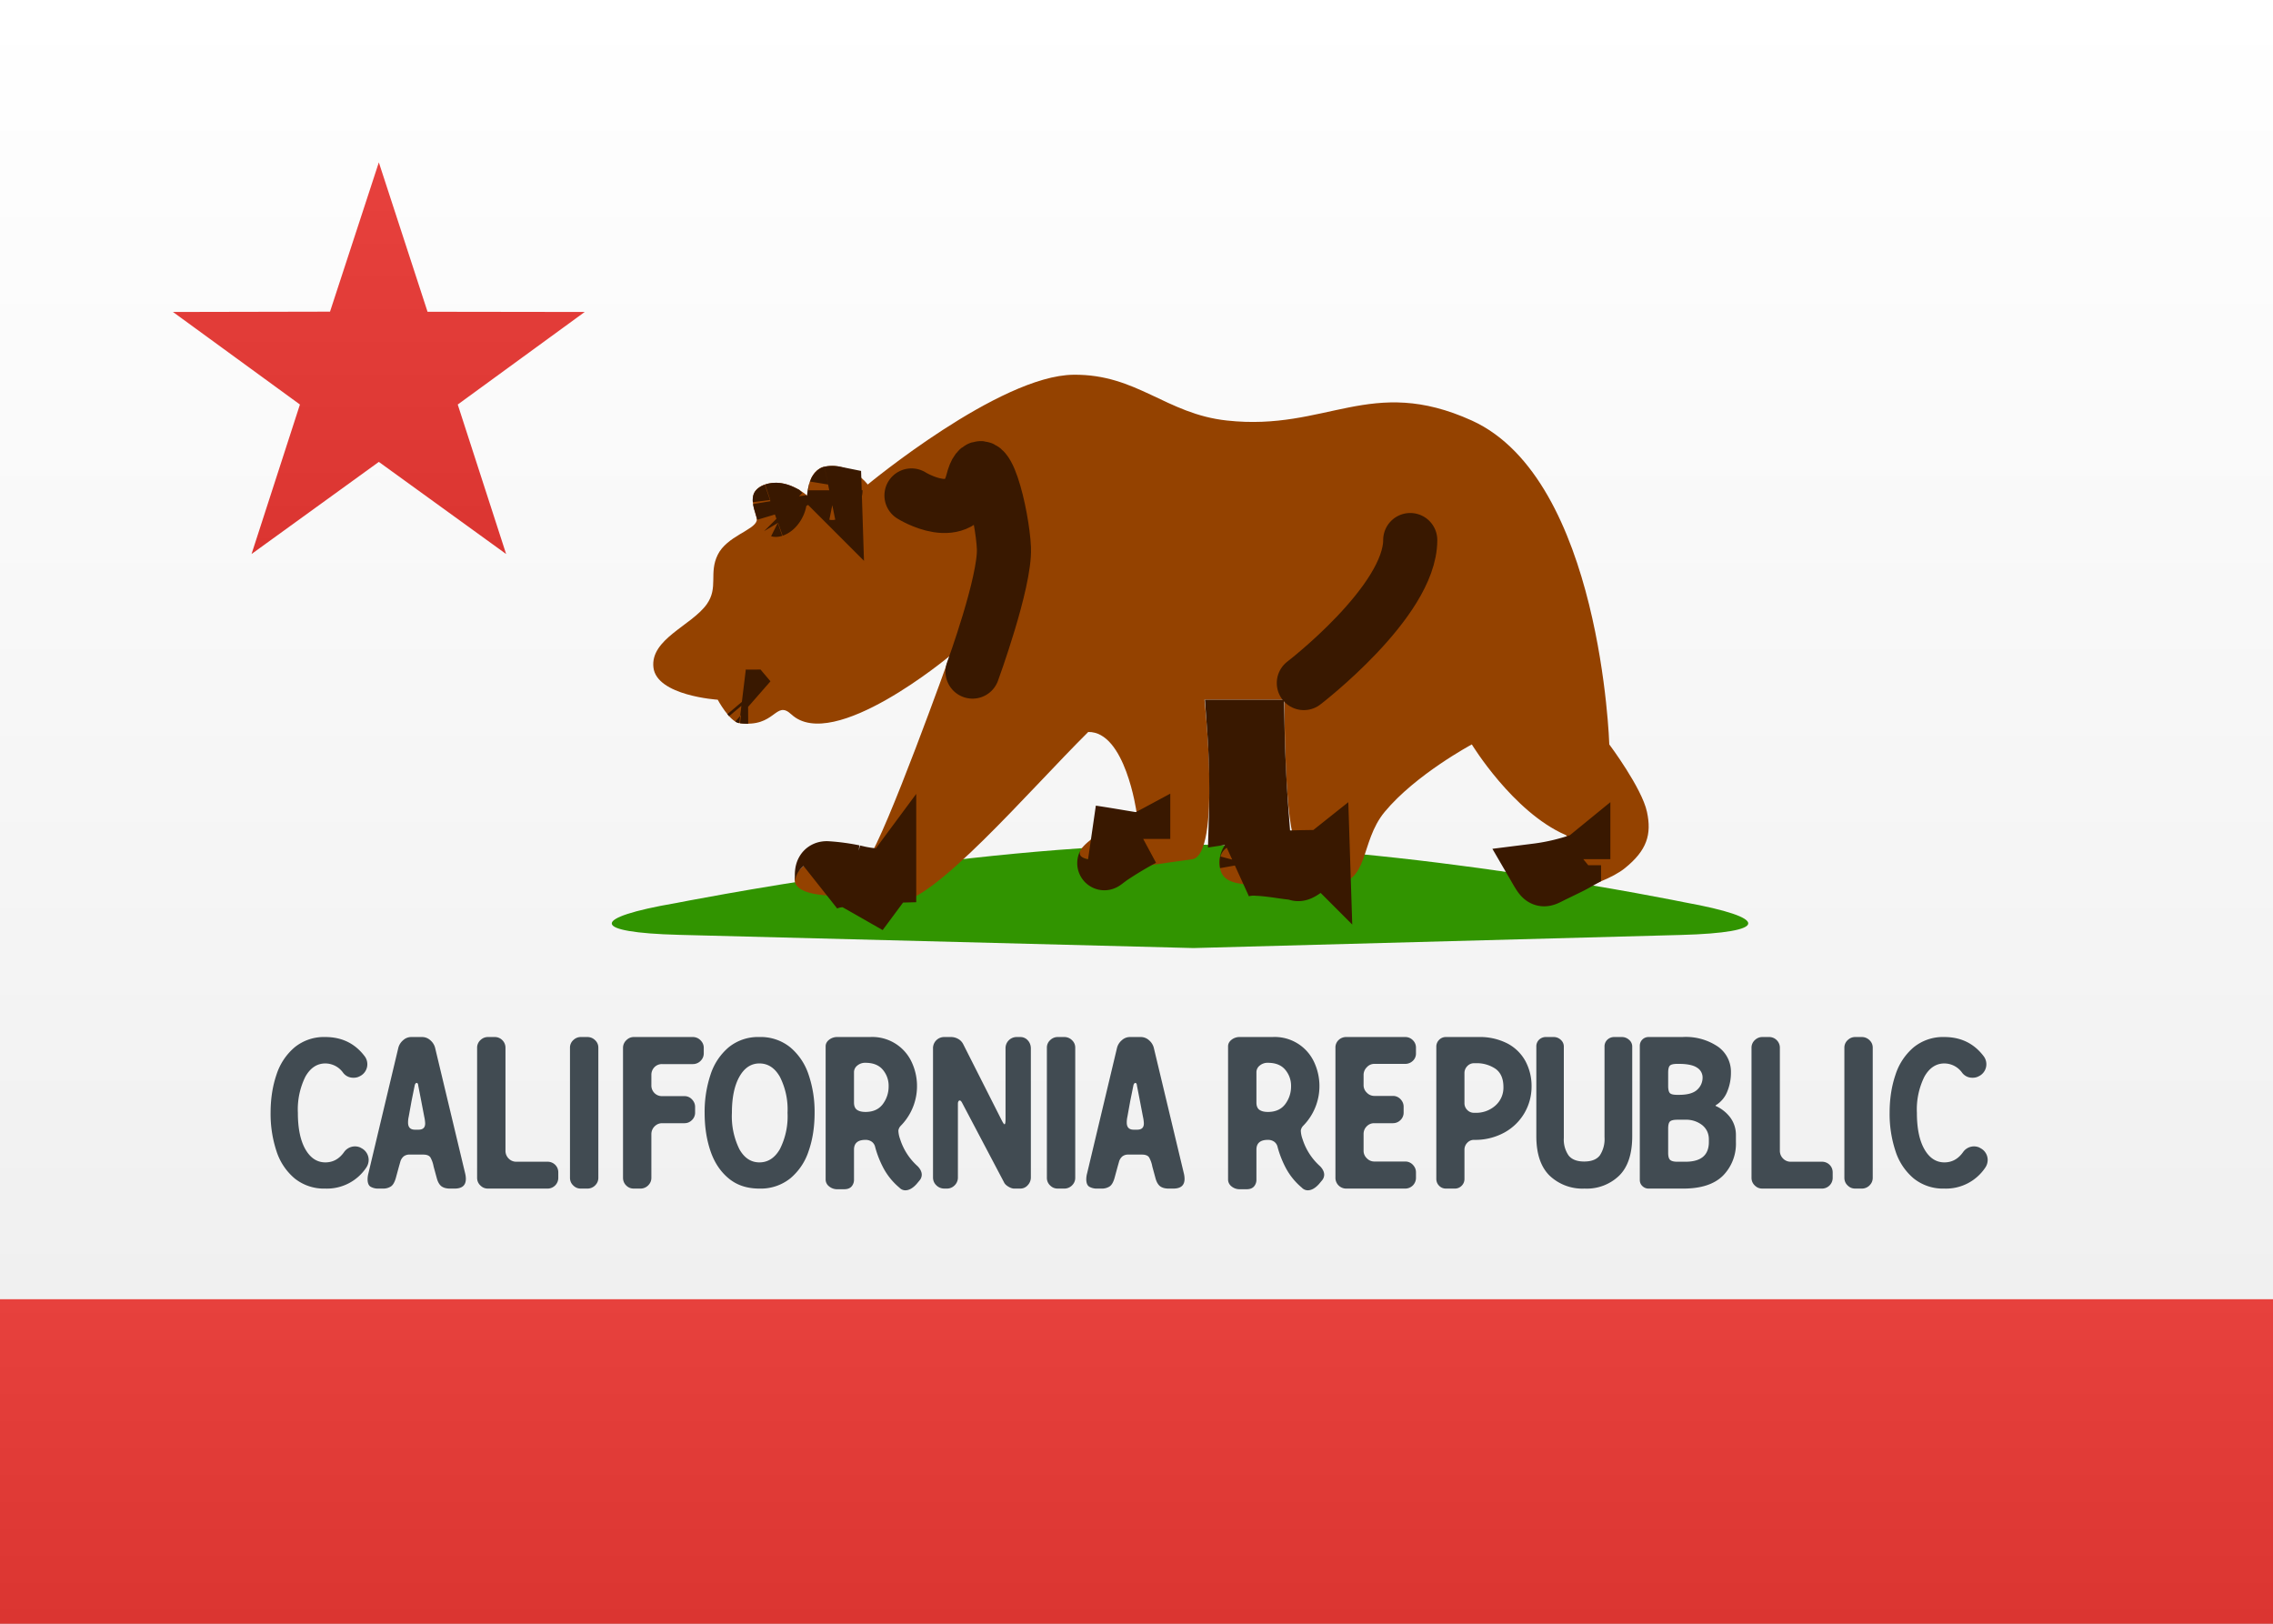 <svg width="21" height="15" xmlns="http://www.w3.org/2000/svg" xmlns:xlink="http://www.w3.org/1999/xlink"><rect width="100%" height="100%" fill="#333333" stroke="none"/><defs><linearGradient x1="50%" y1="0%" x2="50%" y2="100%" id="a"><stop stop-color="#FFF" offset="0%"/><stop stop-color="#F0F0F0" offset="100%"/></linearGradient><linearGradient x1="50%" y1="0%" x2="50%" y2="100%" id="b"><stop stop-color="#E7413D" offset="0%"/><stop stop-color="#DB3531" offset="100%"/></linearGradient><path d="M7.312 6.6c-.15-.14-.144.126-.481.08-.09-.011-.2-.216-.2-.216s-.564-.036-.594-.298c-.03-.262.35-.386.492-.583.111-.156.018-.287.102-.458.084-.171.335-.226.36-.314.016-.054-.133-.264.077-.335.203-.069.391.104.391.104s.001-.242.166-.27c.238-.042.392.166.392.166s1.216-1.007 1.9-1.014c.588-.007.856.363 1.42.423.92.1 1.327-.423 2.261 0 1.195.543 1.27 2.992 1.27 2.992s.301.402.348.623c.045.209 0 .356-.205.521-.204.166-.903.373-1.034.145-.13-.228.61-.399.486-.453-.486-.213-.865-.836-.865-.836s-.518.277-.805.623c-.236.285-.135.666-.49.666-.68 0-.992.066-1.031-.145-.084-.453.882-.118.711-.23-.117-.078-.117-1.327-.117-1.327h-.738s.158 1.437-.114 1.474c-.71.095-.367.084-.96 0-.328-.047.446-.438.446-.438s-.104-.744-.446-.738c-.559.555-1.43 1.58-1.777 1.58-.421 0-.337-.047-.652-.071-.665-.051 0-.558.392-.333.167-.225.758-1.879.758-1.879s-1.076.9-1.463.541Z" id="c"/></defs><g fill="none" fill-rule="evenodd"><path fill="url(#a)" d="M0 0h21v15H0z"/><path fill="url(#b)" d="M0 12h21v3H0z"/><path fill="url(#a)" d="M0 0h21v12H0z"/><path d="M3.333 10.604h.001a.123.123 0 0 1 .072.112.127.127 0 0 1-.022.07.436.436 0 0 1-.378.194.432.432 0 0 1-.284-.094.547.547 0 0 1-.168-.253 1.093 1.093 0 0 1-.054-.353c0-.128.018-.245.054-.351a.553.553 0 0 1 .168-.254.429.429 0 0 1 .284-.095c.152 0 .273.059.362.176a.123.123 0 0 1-.036.182l-.004.002a.116.116 0 0 1-.062.016.116.116 0 0 1-.096-.046.203.203 0 0 0-.164-.086c-.077 0-.139.041-.185.123a.682.682 0 0 0-.069.333c0 .143.023.255.069.336.046.081.108.122.185.122.07 0 .127-.031.172-.094a.123.123 0 0 1 .154-.042l.001.002Zm.867.376c.07 0 .104-.03.104-.09a.215.215 0 0 0-.006-.048L4.02 9.68a.136.136 0 0 0-.044-.07.112.112 0 0 0-.076-.03h-.102a.11.11 0 0 0-.074.03.136.136 0 0 0-.044.07l-.276 1.158a.218.218 0 0 0-.008.056c0 .035.01.058.028.069a.137.137 0 0 0 .072.017h.042a.13.13 0 0 0 .074-.02c.019-.013.033-.038.044-.074l.03-.11.012-.042a.1.1 0 0 1 .031-.051.085.085 0 0 1 .055-.017h.126c.033 0 .056.009.067.027a.267.267 0 0 1 .029.083l.03.11c.01.036.025.06.044.074.019.013.044.02.076.02H4.2Zm-.28-.662a.337.337 0 0 1 .008.06c0 .039-.02.058-.062.058h-.032c-.043 0-.064-.022-.064-.066a.24.24 0 0 1 .006-.054l.026-.144.03-.148a.035.035 0 0 1 .007-.014c.003-.004.006-.006.009-.006.01 0 .015.008.016.024l.028.144.028.146Zm1.136.662a.099.099 0 0 0 .102-.1v-.048c0-.03-.01-.053-.029-.072a.1.1 0 0 0-.073-.028h-.284a.097.097 0 0 1-.073-.03.1.1 0 0 1-.029-.072v-.95a.097.097 0 0 0-.029-.071.097.097 0 0 0-.071-.029h-.062c-.027 0-.05.01-.07.029a.095.095 0 0 0-.03.071v1.2c0 .028.01.052.03.071.02.02.043.029.07.029h.548Zm.37 0a.1.1 0 0 0 .072-.029c.02-.02.03-.043.03-.071V9.678c0-.027-.01-.05-.03-.069a.1.1 0 0 0-.072-.029h-.06c-.027 0-.05.01-.07.029a.093.093 0 0 0-.03.069v1.202c0 .028.01.052.03.071.02.02.043.029.07.029h.06Zm.49 0a.1.1 0 0 0 .072-.029c.02-.02.03-.043.03-.071v-.402a.1.1 0 0 1 .029-.072c.02-.02.043-.03.071-.03h.206c.027 0 .05-.01.069-.029a.094.094 0 0 0 .029-.069v-.052c0-.027-.01-.05-.029-.07a.093.093 0 0 0-.069-.03h-.206a.096.096 0 0 1-.072-.029.098.098 0 0 1-.028-.071V9.93a.1.1 0 0 1 .028-.071.096.096 0 0 1 .072-.029H6.4a.1.1 0 0 0 .072-.029c.02-.02.03-.043.03-.071v-.05c0-.027-.01-.05-.03-.07a.098.098 0 0 0-.072-.03h-.544c-.027 0-.05.01-.07.03a.096.096 0 0 0-.03.07v1.2c0 .028.01.052.029.071.02.02.043.029.071.029h.06Zm.648-.347c.036.106.092.19.168.253.076.063.17.094.284.094a.436.436 0 0 0 .285-.094.55.55 0 0 0 .17-.253c.037-.106.055-.224.055-.353a1.06 1.06 0 0 0-.055-.351.557.557 0 0 0-.17-.254.433.433 0 0 0-.285-.095.429.429 0 0 0-.284.095.553.553 0 0 0-.168.254 1.086 1.086 0 0 0-.054.351c0 .13.018.247.054.353Zm.641-.017c-.047.081-.11.122-.189.122-.077 0-.139-.04-.185-.122a.686.686 0 0 1-.069-.336c0-.14.023-.251.069-.333.046-.082.108-.123.185-.123.079 0 .142.041.189.123a.666.666 0 0 1 .071.333.67.67 0 0 1-.071.336Zm1.299.192c.008.015.012.03.012.044a.082.082 0 0 1-.018.05l-.03.036c-.035.039-.07.058-.104.058a.075.075 0 0 1-.054-.024.613.613 0 0 1-.151-.187.934.934 0 0 1-.073-.187.083.083 0 0 0-.032-.051.098.098 0 0 0-.058-.017c-.07 0-.106.03-.106.09v.278a.093.093 0 0 1-.022.062c-.015.017-.037.026-.068.026h-.062a.116.116 0 0 1-.079-.027.08.08 0 0 1-.031-.061V9.666c0-.023.01-.043.031-.06a.119.119 0 0 1 .079-.026h.3a.401.401 0 0 1 .387.236.523.523 0 0 1-.105.586.08.08 0 0 0-.02.042.257.257 0 0 0 .016.079.562.562 0 0 0 .156.245.151.151 0 0 1 .032.04Zm-.348-.608a.27.27 0 0 0 .054-.166.228.228 0 0 0-.054-.152c-.036-.043-.09-.064-.16-.064a.112.112 0 0 0-.076.026.078.078 0 0 0-.03.06v.282c0 .03.009.053.027.066.018.013.044.02.079.02.07 0 .124-.024.16-.072Zm1.16.762c.02.012.038.018.054.018h.058a.09.09 0 0 0 .067-.031.103.103 0 0 0 .029-.073v-1.19c0-.03-.01-.056-.029-.076a.09.09 0 0 0-.067-.03h-.032a.103.103 0 0 0-.106.106v.652c0 .032-.003.048-.01.048-.004 0-.013-.013-.026-.038l-.354-.7a.113.113 0 0 0-.045-.049.133.133 0 0 0-.071-.019h-.058a.103.103 0 0 0-.106.106v1.19c0 .03.01.054.031.074.02.02.046.03.075.03h.022c.028 0 .052-.01.072-.03a.1.1 0 0 0 .03-.074v-.68c0-.01.002-.017.005-.022.003-.005.007-.008.011-.008.008 0 .015.007.022.02l.388.736c.007.015.02.028.04.04Zm.516.018a.1.1 0 0 0 .072-.029c.02-.02.03-.043.03-.071V9.678c0-.027-.01-.05-.03-.069a.1.1 0 0 0-.072-.029h-.06c-.027 0-.05.01-.07.029a.093.093 0 0 0-.03.069v1.202c0 .028.01.052.03.071.02.02.043.029.07.029h.06Zm1.008 0c.07 0 .104-.03.104-.09a.215.215 0 0 0-.006-.048L10.66 9.68a.136.136 0 0 0-.044-.07.112.112 0 0 0-.076-.03h-.102a.11.11 0 0 0-.074.03.136.136 0 0 0-.044.07l-.276 1.158a.218.218 0 0 0-.008.056c0 .035.01.058.028.069a.137.137 0 0 0 .072.017h.042a.13.13 0 0 0 .074-.02c.019-.013.033-.038.044-.074l.03-.11.012-.042a.1.1 0 0 1 .031-.051.085.085 0 0 1 .055-.017h.126c.033 0 .056.009.067.027a.267.267 0 0 1 .029.083l.03.11c.01.036.025.06.044.074.019.013.044.02.076.02h.044Zm-.28-.662a.337.337 0 0 1 .008.06c0 .039-.02.058-.062.058h-.032c-.043 0-.064-.022-.064-.066a.24.24 0 0 1 .006-.054l.026-.144.03-.148a.035.035 0 0 1 .007-.014c.003-.004.006-.006.009-.006.01 0 .015.008.016.024l.028.144.028.146Zm1.662.49c.008.015.012.03.012.044a.082.082 0 0 1-.018.05l-.03.036c-.035.039-.07.058-.104.058a.075.075 0 0 1-.054-.024.613.613 0 0 1-.151-.187.934.934 0 0 1-.073-.187.083.083 0 0 0-.032-.051.098.098 0 0 0-.058-.017c-.07 0-.106.03-.106.09v.278a.093.093 0 0 1-.022.062c-.015.017-.037.026-.068.026h-.062a.116.116 0 0 1-.079-.027.08.08 0 0 1-.031-.061V9.666c0-.023.01-.043.031-.06a.119.119 0 0 1 .079-.026h.3a.401.401 0 0 1 .387.236.523.523 0 0 1-.105.586.08.08 0 0 0-.02.042.257.257 0 0 0 .016.079.562.562 0 0 0 .156.245.151.151 0 0 1 .032.04Zm-.348-.608a.27.27 0 0 0 .054-.166.228.228 0 0 0-.054-.152c-.036-.043-.09-.064-.16-.064a.112.112 0 0 0-.076.026.078.078 0 0 0-.03.06v.282c0 .03.009.053.027.066.018.013.044.02.079.02.07 0 .124-.024.16-.072Zm1.108.78a.099.099 0 0 0 .1-.102v-.048c0-.027-.01-.05-.029-.07a.095.095 0 0 0-.071-.03h-.286a.094.094 0 0 1-.068-.03.094.094 0 0 1-.03-.068v-.156c0-.028.01-.052.029-.071a.094.094 0 0 1 .069-.029h.172c.028 0 .052-.01.071-.029a.094.094 0 0 0 .029-.069v-.054c0-.027-.01-.05-.029-.07a.095.095 0 0 0-.071-.03h-.172a.094.094 0 0 1-.068-.03.094.094 0 0 1-.03-.068V9.93a.1.1 0 0 1 .03-.071.092.092 0 0 1 .068-.031h.286a.1.1 0 0 0 .071-.028.091.091 0 0 0 .029-.068v-.054c0-.027-.01-.05-.029-.069a.097.097 0 0 0-.071-.029h-.542a.1.1 0 0 0-.073.028.093.093 0 0 0-.029.07v1.2a.099.099 0 0 0 .102.102h.542Zm.314-.026a.085.085 0 0 0 .062.026h.082a.087.087 0 0 0 .064-.026.087.087 0 0 0 .026-.064v-.268a.09.09 0 0 1 .026-.065.083.083 0 0 1 .062-.027.56.56 0 0 0 .285-.07.483.483 0 0 0 .247-.42.487.487 0 0 0-.057-.238.402.402 0 0 0-.167-.163.556.556 0 0 0-.266-.059h-.302a.085.085 0 0 0-.062.026.087.087 0 0 0-.026.064v1.22c0 .025.009.047.026.064Zm.322-.674a.085.085 0 0 1-.062-.026.087.087 0 0 1-.026-.064v-.276a.09.09 0 0 1 .026-.065.083.083 0 0 1 .062-.027h.012a.31.31 0 0 1 .189.053c.047.035.071.091.071.167a.22.22 0 0 1-.074.171.267.267 0 0 1-.186.067h-.012Zm1.232-.675a.084.084 0 0 0-.026.063v.838a.274.274 0 0 1-.043.167c-.029.038-.077.057-.145.057-.067 0-.115-.019-.144-.056a.258.258 0 0 1-.044-.162v-.844a.082.082 0 0 0-.028-.062.094.094 0 0 0-.066-.026h-.068a.09.09 0 0 0-.067.025.085.085 0 0 0-.025.063v.828c0 .161.04.282.121.363a.44.44 0 0 0 .325.121.43.43 0 0 0 .321-.121c.08-.08.119-.202.119-.363v-.828a.08.08 0 0 0-.029-.062.097.097 0 0 0-.067-.026h-.068a.091.091 0 0 0-.066.025Zm.324 1.352a.08.08 0 0 0 .058.023h.32c.164 0 .286-.04.366-.119a.42.42 0 0 0 .12-.311v-.068a.27.27 0 0 0-.051-.157.344.344 0 0 0-.133-.107c-.003 0-.004-.002-.004-.006l.002-.002a.258.258 0 0 0 .105-.124.454.454 0 0 0 .035-.18.284.284 0 0 0-.117-.235.528.528 0 0 0-.331-.091h-.312a.08.08 0 0 0-.082.08v1.24c0 .023.008.042.024.057Zm.322-.843c-.035 0-.057-.005-.068-.016-.01-.01-.016-.033-.016-.066V9.91c0-.032.005-.054.015-.065.01-.011.033-.017.069-.017h.016c.077 0 .133.012.167.035a.106.106 0 0 1 .051.091.15.15 0 0 1-.05.113c-.033.031-.089.047-.166.047h-.018Zm0 .618c-.032 0-.054-.006-.066-.017-.012-.011-.018-.033-.018-.065v-.224c0-.035.006-.057.018-.067.012-.01.034-.015.066-.015h.074a.24.24 0 0 1 .157.05c.04.033.061.077.061.132v.024c0 .121-.072.182-.216.182h-.076Zm1.334.248a.099.099 0 0 0 .102-.1v-.048c0-.03-.01-.053-.029-.072a.1.1 0 0 0-.073-.028h-.284a.097.097 0 0 1-.073-.03.1.1 0 0 1-.029-.072v-.95a.097.097 0 0 0-.029-.071.097.097 0 0 0-.071-.029h-.062c-.027 0-.05.01-.07.029a.095.095 0 0 0-.03.071v1.2c0 .028.01.052.03.071.02.02.043.029.07.029h.548Zm.37 0a.1.1 0 0 0 .072-.029c.02-.02.03-.043.03-.071V9.678c0-.027-.01-.05-.03-.069a.1.1 0 0 0-.072-.029h-.06c-.027 0-.05.01-.07.029a.093.093 0 0 0-.03.069v1.202c0 .028.01.052.03.071.02.02.043.029.07.029h.06Zm1.091-.376h.001a.123.123 0 0 1 .072.112.127.127 0 0 1-.022.07.436.436 0 0 1-.378.194.432.432 0 0 1-.284-.094.547.547 0 0 1-.168-.253 1.093 1.093 0 0 1-.054-.353c0-.128.018-.245.054-.351a.553.553 0 0 1 .168-.254.429.429 0 0 1 .284-.095c.152 0 .273.059.362.176a.123.123 0 0 1-.036.182l-.004.002a.116.116 0 0 1-.062.016.116.116 0 0 1-.096-.046.203.203 0 0 0-.164-.086c-.077 0-.139.041-.185.123a.682.682 0 0 0-.069.333c0 .143.023.255.069.336.046.081.108.122.185.122.07 0 .127-.031.172-.094a.123.123 0 0 1 .154-.042l.001.002Z" fill="#414B52"/><path d="M6.273 8.636c-.815-.021-.832-.156-.026-.294 0 0 2.724-.54 4.686-.54 2.038 0 4.627.533 4.627.533.801.145.787.28-.029.302l-4.505.121-4.753-.122Z" fill="#319400"/><use fill="#944200" xlink:href="#c"/><path stroke="#391800" stroke-width=".5" d="M6.911 6.436a.332.332 0 0 1-.047-.003.146.146 0 0 1 .063.022l-.016-.019Zm.325-1.706-.023-.077a.246.246 0 0 1-.009-.037c.003.032-.029.088-.056.097.02-.007.05-.002.088.017Zm.476-.173a.176.176 0 0 1 .007-.028c0 .003-.018.02-.052.027a.113.113 0 0 1 .045 0Zm6.916 3.38a1.996 1.996 0 0 1-.434.105c.057.098.061.094.139.054.023-.012.173-.083.209-.103a.475.475 0 0 0 .086-.056Zm-2.405-.02a9.7 9.7 0 0 0-.277.004c-.376.009-.438-.001-.428.055a.108.108 0 0 1-.044.062.419.419 0 0 1 .15-.012c.049.002.101.008.168.017.09.013.137.02.172.021.043.023.044.023.259-.148Zm-1.661-.167a.488.488 0 0 1-.067.005c-.016 0-.243-.041-.406-.065.077.011.185.144.114.282-.005.01.023-.015.068-.047a3.537 3.537 0 0 1 .291-.175Zm-2.347.341a1.177 1.177 0 0 1-.274-.025l-.052-.012a1.806 1.806 0 0 0-.245-.033c-.093-.007-.02.14-.064.175.08-.063.233-.087.313-.041l.193.11.129-.174Zm3.204-.554a1.086 1.086 0 0 1 .238-.01 14.438 14.438 0 0 1-.039-.813h-.217a8.065 8.065 0 0 1 .018.823Zm-.364.648Z"/><path d="M8.985 6.204s.303-.827.29-1.14c-.012-.297-.183-1.03-.289-.615-.106.416-.565.128-.565.128m3.625 1.733s.983-.753.983-1.321" stroke="#391800" stroke-width=".5" stroke-linecap="round"/><path fill="url(#b)" d="m3.5 4.267-1.176.851.447-1.381-1.173-.855 1.451-.003L3.5 1.5l.45 1.38 1.452.002-1.173.855.447 1.381z"/></g></svg>